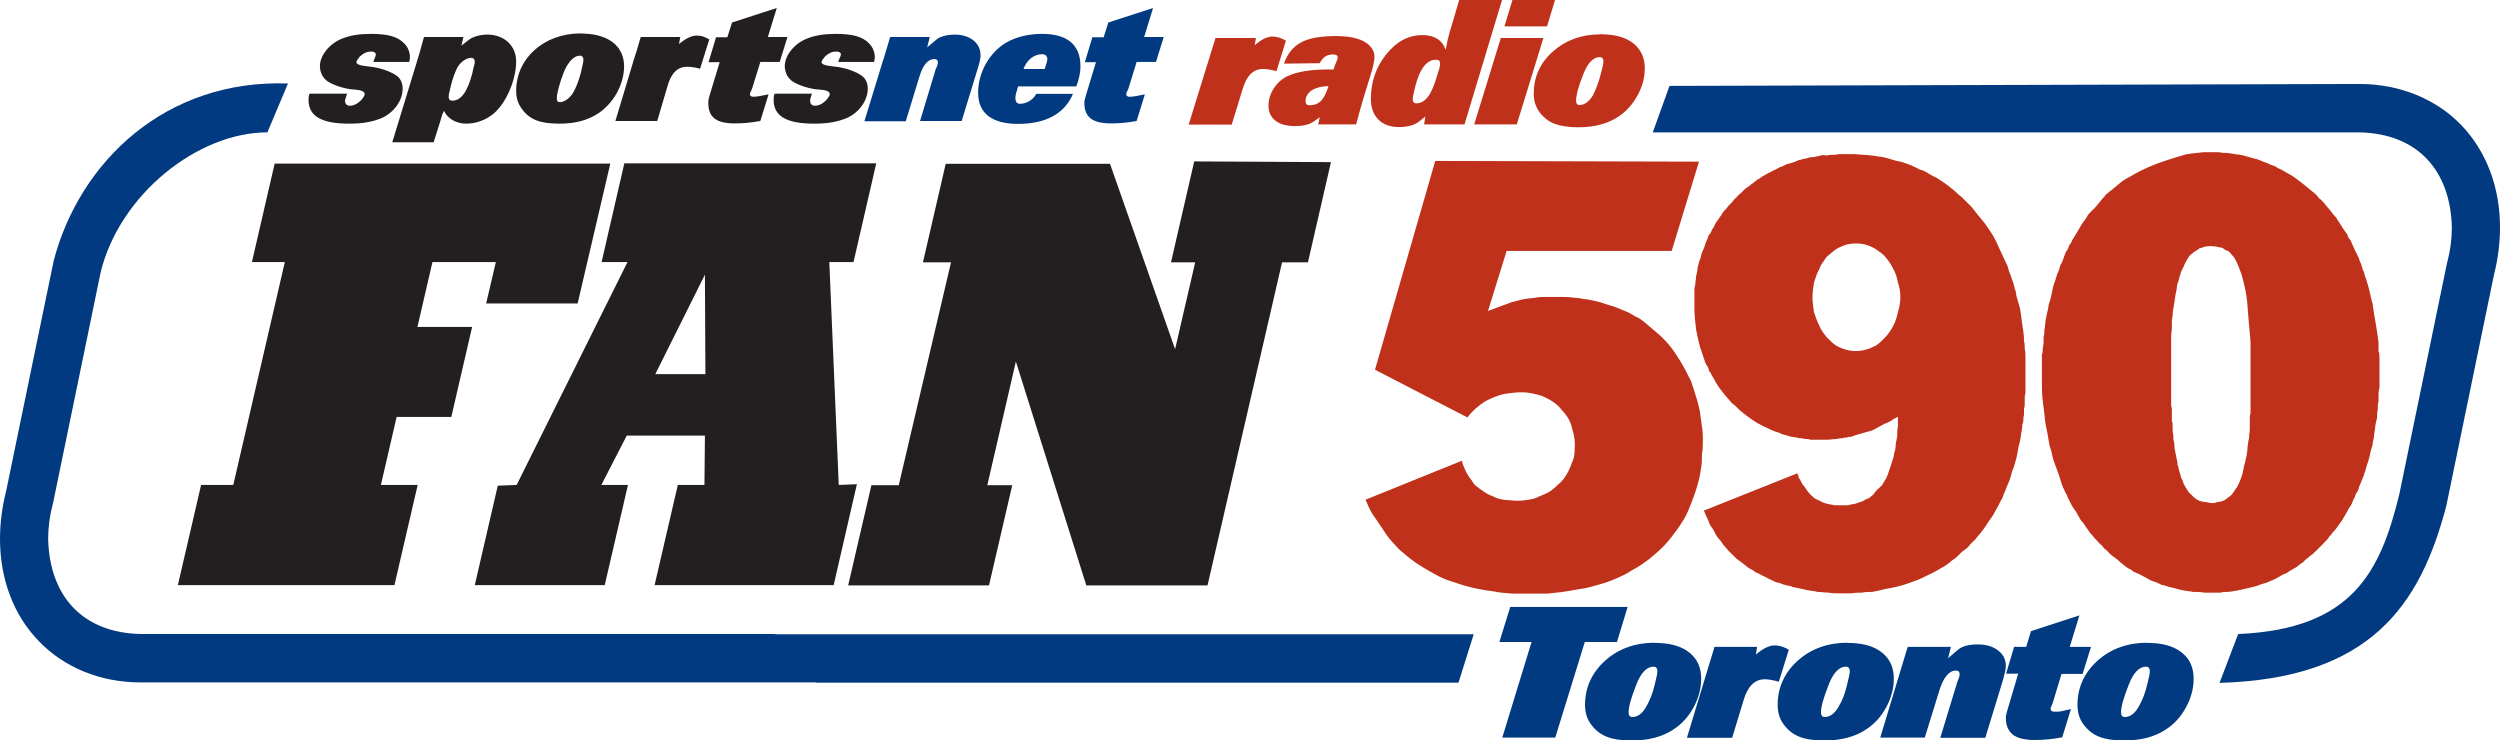 <?xml version="1.0" encoding="utf-8"?>
<!-- Generator: Adobe Illustrator 25.4.1, SVG Export Plug-In . SVG Version: 6.00 Build 0)  -->
<svg version="1.1" id="Layer_1" xmlns="http://www.w3.org/2000/svg" xmlns:xlink="http://www.w3.org/1999/xlink" x="0px" y="0px"
	 viewBox="0 0 1033.1 306" style="enable-background:new 0 0 1033.1 306;" xml:space="preserve">
<style type="text/css">
	.st0{fill:#013A80;}
	.st1{fill:#BF311A;}
	.st2{fill:#231F20;}
	.st3{fill-rule:evenodd;clip-rule:evenodd;fill:#231F20;}
	.st4{fill-rule:evenodd;clip-rule:evenodd;fill:#BF311A;}
</style>
<path class="st0" d="M119,34.5c-50.4-1.8-86,32.1-96.8,73.2L2.5,203.1C0.8,209.8,0,216.4,0,222.8c0,16.4,5.6,31.4,16,42.1
	c10.3,10.8,25.3,17.1,42.1,17.1h291c-9.2-6-18.9-12.7-28.8-20h-262c-24-0.4-37.8-15.5-38.4-39.2c0-4.7,0.6-9.6,2-14.8l19.7-95.5
	c7.8-32,40-57.8,68.9-57.8 M609,262.1H316c7.7,7.5,14.8,14.2,21.3,20h265.4"/>
<path class="st0" d="M917.2,282.2c62.3-1.8,82.9-32,93.7-73.1l19.7-95.5c1.7-6.7,2.5-13.3,2.5-19.7c0-16.4-5.6-31.4-16-42.2
	C1006.8,41,991.8,34.7,975,34.7l-285.1,0.8L683,54.7l291.8,0c24,0.4,37.8,15.5,38.4,39.2c0,4.7-0.6,9.6-2,14.8l-19.7,95.5
	c-7.8,32-19.3,55.8-66.6,57.8"/>
<g>
	<g>
		<path class="st1" d="M502.3,15.7H519l-0.5,3c2.7-2.4,5.2-3.6,7.4-3.6c1.8,0,3.6,0.6,5.5,1.7l-3.9,12.6c-2.2-0.6-4.1-0.9-5.6-0.9
			c-3.9,0-6.7,2.7-8.3,8l-4.6,15h-17.8L502.3,15.7z"/>
		<path class="st1" d="M530.6,26.3c1.4-4.1,3.7-7,7.1-8.8c3.3-1.8,8.1-2.6,14.4-2.6c6.8,0,11.5,1.4,14,4.1c1.3,1.4,1.9,2.8,1.9,4.4
			c0,1.7-0.6,4.5-1.8,8.2l-2.5,8.1c-1.2,4-2.3,7.9-3.3,11.7h-15.7c0.1-0.6,0.2-0.8,0.2-0.6c0.1-0.4,0.1-0.7,0.2-1.2l0.4-1.4v0.2
			l0.1-0.1l-2.7,1.9c-1.8,1.3-4.4,1.9-7.8,1.9c-3.4,0-6.1-0.7-8-2.2c-1.9-1.5-2.9-3.5-2.9-6.2c0-2.5,0.7-4.9,2.2-7.2
			c1.5-2.3,3.4-4,5.8-5.1c3.9-1.8,9.5-2.7,17-2.7h1.9c0.4-1.3,0.8-2.5,1.3-3.5c0.3-0.6,0.4-1.1,0.4-1.4c0-0.9-0.6-1.3-1.9-1.3
			c-2.6,0-4.4,1.2-5.5,3.6L530.6,26.3z M549,35.6c-2.8,0-5.1,0.6-6.9,1.7c-1.7,1.2-2.6,2.7-2.6,4.5c0,1.1,0.5,1.7,1.6,1.7
			c2,0,3.6-0.6,4.8-1.8C547,40.5,548.1,38.5,549,35.6z"/>
		<path class="st1" d="M603,0h17.7l-15.5,51.4h-16.7l0.5-3.2l0.2-0.2l-2.9,2.3c-1.8,1.4-4.5,2.2-8.2,2.2c-3.6,0-6.4-1-8.5-3.1
			c-2.1-2.1-3.1-4.9-3.1-8.5c0-7,2.1-13.2,6.4-18.5c4.2-5.3,9.2-7.9,14.9-7.9c4.9,0,8.2,2,9.6,6.1c0.5-2.9,1.1-5.4,1.7-7.4L603,0z
			 M584.7,36.3l-0.5,2.2c-0.3,1-0.4,1.9-0.4,2.5c0,1.1,0.5,1.7,1.5,1.7c2.2,0,4-1.3,5.6-3.9c1.2-2.1,2.2-4.8,3.2-8.3
			c0.2-0.6,0.4-1.4,0.7-2.2c0.2-0.8,0.3-1.5,0.3-2c0-1.1-0.5-1.6-1.5-1.6C589.6,24.5,586.6,28.4,584.7,36.3z"/>
		<path class="st1" d="M620.2,15.7h17.6l-11,35.7h-17.6L620.2,15.7z M625,0h17.6l-3.3,10.9h-17.6L625,0z"/>
		<path class="st1" d="M663,14.2c5.3,0.2,9.4,1.5,12.3,4c2.9,2.5,4.4,5.8,4.4,10c0,3.8-1,7.6-3,11.2c-2,3.7-4.6,6.6-7.9,8.8
			c-4.4,2.9-9.9,4.4-16.5,4.4c-4.1,0-7.3-0.5-9.8-1.4c-2.4-0.9-4.5-2.5-6.2-4.7c-1.7-2.2-2.5-4.8-2.5-7.8c0-6.9,2.6-12.7,7.9-17.4
			c5.3-4.7,11.8-7.1,19.5-7.1C661.2,14.1,661.8,14.1,663,14.2z M661.5,30.6l0.8-3.2c0.2-0.9,0.3-1.5,0.3-2c0-1.2-0.5-1.8-1.5-1.8
			c-2.7,0-4.9,2.3-6.8,7c-2,5-3,8.7-3,11c0,1.2,0.5,1.8,1.4,1.8c2.1,0,4-1.4,5.6-4.1C659.6,36.7,660.7,33.8,661.5,30.6z"/>
	</g>
</g>
<g>
	<path class="st0" d="M624.1,250.8h48.5l-4.4,14.5h-13.3l-12.2,39.5h-21.9l12.1-39.5h-13.3L624.1,250.8z"/>
	<path class="st0" d="M685.4,265.7c5.6,0.2,9.9,1.6,13,4.2c3.1,2.6,4.6,6.1,4.6,10.5c0,4-1,7.9-3.1,11.8c-2.1,3.9-4.8,6.9-8.3,9.2
		c-4.6,3.1-10.4,4.6-17.3,4.6c-4.3,0-7.7-0.5-10.2-1.5c-2.6-1-4.7-2.6-6.5-5c-1.8-2.3-2.6-5.1-2.6-8.2c0-7.2,2.8-13.3,8.3-18.3
		c5.5-4.9,12.4-7.4,20.5-7.4C683.5,265.7,684.1,265.7,685.4,265.7z M683.8,282.9l0.8-3.4c0.2-0.9,0.3-1.6,0.3-2.1
		c0-1.2-0.5-1.9-1.6-1.9c-2.8,0-5.2,2.5-7.1,7.4c-2.1,5.3-3.2,9.1-3.2,11.5c0,1.2,0.5,1.9,1.5,1.9c2.2,0,4.2-1.4,5.8-4.3
		C681.8,289.4,683,286.4,683.8,282.9z"/>
	<path class="st0" d="M708.5,267.3h17.6l-0.5,3.2c2.9-2.5,5.5-3.8,7.8-3.8c1.9,0,3.8,0.6,5.8,1.8l-4.1,13.2c-2.3-0.6-4.3-1-5.8-1
		c-4.1,0-7,2.8-8.7,8.4l-4.8,15.8h-18.7L708.5,267.3z"/>
	<path class="st0" d="M765,265.7c5.6,0.2,9.9,1.6,13,4.2c3.1,2.6,4.6,6.1,4.6,10.5c0,4-1,7.9-3.1,11.8c-2.1,3.9-4.8,6.9-8.3,9.2
		c-4.6,3.1-10.4,4.6-17.3,4.6c-4.3,0-7.7-0.5-10.2-1.5c-2.6-1-4.7-2.6-6.5-5c-1.8-2.3-2.6-5.1-2.6-8.2c0-7.2,2.8-13.3,8.3-18.3
		c5.5-4.9,12.4-7.4,20.5-7.4C763.1,265.7,763.7,265.7,765,265.7z M763.3,282.9l0.8-3.4c0.2-0.9,0.3-1.6,0.3-2.1
		c0-1.2-0.5-1.9-1.6-1.9c-2.8,0-5.2,2.5-7.1,7.4c-2.1,5.3-3.2,9.1-3.2,11.5c0,1.2,0.5,1.9,1.5,1.9c2.2,0,4.2-1.4,5.8-4.3
		C761.4,289.4,762.5,286.4,763.3,282.9z"/>
	<path class="st0" d="M788.4,267.3h17.8l-1.1,4.5l-0.2,0.3l4.1-3.5c1.8-1.6,4.6-2.3,8.4-2.3c3.3,0,6.1,0.8,8.3,2.5
		c2.2,1.7,3.2,3.8,3.2,6.5c0,1.2-0.6,3.9-1.9,8l-6.6,21.6h-18.6l6-19.7c0.2-0.5,0.4-1.2,0.6-1.9c0.2-0.9,0.5-1.7,0.8-2.4
		c0.4-1,0.6-1.7,0.6-2.3c0-1-0.5-1.5-1.5-1.5c-2.9,0-5.2,2.8-6.9,8.3l-6,19.4H777l11-36.4C788.1,268.2,788.2,267.8,788.4,267.3z"/>
	<path class="st0" d="M832.3,267.3h5l2-6.5l20-6.5l-4,13h8.8l-3.5,11.2h-8.7l-3.7,12.2l-0.5,1.1c-0.2,0.5-0.3,0.9-0.3,1.2
		c0,0.7,0.5,1.1,1.6,1.1c0.1,0,0.3,0,0.7,0c0.3,0,0.6,0,0.8,0l1.5-0.2l3.8-0.9l-3.6,11.7c-4.3,0.8-8.1,1.1-11.3,1.1
		c-4.1,0-7.2-0.7-9.1-2.2c-1.9-1.5-2.9-3.8-2.9-7c0-0.6,0.1-1.1,0.2-1.5c0-0.2,0.3-1.2,0.9-3.2l4-13.5h-5L832.3,267.3z"/>
	<path class="st0" d="M888.9,265.7c5.6,0.2,9.9,1.6,13,4.2c3.1,2.6,4.6,6.1,4.6,10.5c0,4-1,7.9-3.1,11.8c-2.1,3.9-4.8,6.9-8.3,9.2
		c-4.6,3.1-10.4,4.6-17.3,4.6c-4.3,0-7.7-0.5-10.2-1.5c-2.6-1-4.7-2.6-6.5-5c-1.8-2.3-2.6-5.1-2.6-8.2c0-7.2,2.8-13.3,8.3-18.3
		c5.5-4.9,12.4-7.4,20.5-7.4C887,265.7,887.6,265.7,888.9,265.7z M887.3,282.9l0.8-3.4c0.2-0.9,0.3-1.6,0.3-2.1
		c0-1.2-0.5-1.9-1.6-1.9c-2.8,0-5.2,2.5-7.1,7.4c-2.1,5.3-3.2,9.1-3.2,11.5c0,1.2,0.5,1.9,1.5,1.9c2.2,0,4.2-1.4,5.8-4.3
		C885.3,289.4,886.5,286.4,887.3,282.9z"/>
</g>
<g>
	<g>
		<path class="st0" d="M384.2,15.3l-1,4.1l-0.2,0.3l3.8-3.2c1.5-1.4,4.5-2.2,7.8-2.2c6.2,0,10.6,3.5,10.6,8.4c0,1.6-0.2,2.6-1.7,7.4
			L397.4,50h-17.2l5.5-18.2c0.3-0.9,0.5-1.4,0.5-1.7c0.3-1.2,0.6-1.9,0.8-2.2c0.4-0.9,0.6-1.6,0.6-2.1c0-0.8-0.5-1.4-1.4-1.4
			c-2.8,0-4.8,2.4-6.4,7.7l-5.5,18h-17.1l7.6-24.8l0.5-1.5c1.3-4.1,1.9-6.5,2.2-7.4c0.1-0.2,0.2-0.6,0.3-1.1H384.2z"/>
		<path class="st0" d="M423,28.4c1.3-3.6,4.3-6,7.6-6c1.4,0,2.2,0.8,2.2,2c0,0.5-0.1,1.1-0.4,1.9l-0.6,1.9l-0.1,0.3H423z
			 M428.2,38.8c-1.1,2.3-4,4.1-6.7,4.1c-1.3,0-1.9-0.9-1.9-2.5c0-0.9,0.2-1.7,1-4.3l0.1-0.4h24.1c1.1-3.1,1.7-5.8,1.7-8.2
			c0-9-5.4-13.5-15.9-13.5c-5.6,0-10.8,1.3-14.8,3.6c-6.9,4.1-11.6,12.3-11.6,20.7c0,8.5,5.7,12.9,16.5,12.9
			c11.5,0,19.2-4.2,22.7-12.4H428.2z"/>
		<path class="st0" d="M456.1,15.3l1.9-6l18.5-6l-3.7,12h8.1l-3.2,10.3h-8l-2.9,9.4l-0.6,1.9l-0.5,1c-0.2,0.4-0.3,0.8-0.3,1.1
			c0,0.6,0.6,1,1.4,1c0.3,0,0.7-0.1,1.3-0.1l1.4-0.2l2.5-0.5l1.1-0.2L469.7,50c-3.9,0.7-7.1,1-10.5,1c-7.7,0-11.1-2.5-11.1-8.5
			c0-0.5,0-0.9,0.2-1.4c0-0.2,0.3-1.1,0.8-2.9l3.8-12.5h-4.6l3.1-10.3H456.1z"/>
	</g>
	<g>
		<path class="st2" d="M143.4,38.8l-0.1,0.3l-0.5,1.6c-0.2,0.3-0.2,0.7-0.2,1c0,1.3,0.8,2,2,2c1.2,0,2.5-0.5,3.6-1.4
			c1.4-1,2.5-2.6,2.5-3.4c0-1.1-1.4-1.7-4.3-1.9c-3.4-0.1-8.5-1.7-10.9-3.3c-2-1.3-3.3-3.7-3.3-6.4c0-4.4,4-9.4,9.3-11.4
			c3.2-1.3,7.1-1.9,11.7-1.9c7,0,11.1,1.1,13.8,3.9c1.6,1.6,2.4,3.7,2.4,5.7c0,0.8-0.1,1.1-0.3,2h-14.8l0.1-0.3
			c0.1-0.5,0.3-1,0.5-1.3c0.3-0.7,0.4-1.2,0.4-1.5c0-0.7-0.7-1.2-1.9-1.2c-1.5,0-2.6,0.4-3.9,1.4c-0.7,0.5-1.1,0.9-1.5,1.6
			c-0.5,0.6-0.7,1-0.7,1.4c0,0.9,1.5,1.4,5.2,1.8c4.5,0.4,9.2,2.1,11.7,4c1.4,1.2,2.2,2.9,2.2,5.1c0,4.9-3.5,9.8-8.5,12.1
			c-3.7,1.6-7.8,2.4-13.6,2.4c-11.5,0-16.8-3.1-16.8-9.8c0-1,0-1.4,0.4-2.6H143.4z"/>
		<path class="st2" d="M195.1,30.6c-2,7.4-4.6,11-8.2,11c-1,0-1.5-0.6-1.5-1.6c0-0.6,0.1-1.4,0.4-2.3c0.1-0.3,0.2-1,0.5-2.2
			c0.6-2.6,1.7-5.7,2.7-7.6c1.3-2.3,3.7-4,5.8-4c0.8,0,1.4,0.6,1.4,1.6c0,0.4-0.1,1.2-0.5,2.4L195.1,30.6z M175.2,15.4l-0.4,1.3
			c-0.8,3-1.5,5.6-2.7,9.4l-10,32.7h17.1l2.9-9.2c0-0.2,0.2-0.6,0.3-1.1c0.3-1.2,0.5-1.6,1.1-2.7c1.3,3.1,5,5.3,9.1,5.3
			c4,0,8-1.4,11.2-4c5.3-4.3,9.5-14,9.5-21.7c0-6.5-4.9-11.1-11.9-11.1c-2.9,0-5.8,0.8-7.6,2.1l-3.3,2.6l0.2-0.2l0.8-3.5H175.2z"/>
		<path class="st2" d="M240.1,29.8c-0.8,3.1-2,6.4-3.2,8.4c-1.3,2.3-3.7,4-5.4,4c-1.1,0-1.4-0.4-1.4-1.7c0-1.9,1.2-6.4,2.9-10.7
			c1.7-4.2,4.2-6.8,6.6-6.8c1,0,1.5,0.7,1.5,1.7c0,0.5-0.1,1.1-0.3,1.9L240.1,29.8z M241.6,13.9c-0.5,0-1.1-0.1-1.7-0.1
			c-15.1,0-26.6,10.3-26.6,23.7c0,3,0.7,5.3,2.5,7.7c3.2,4.3,7.5,5.9,15.4,5.9c6.6,0,11.7-1.4,16.1-4.3c6.4-4.3,10.6-12.1,10.6-19.4
			C257.9,19.4,251.9,14.3,241.6,13.9z"/>
		<path class="st2" d="M281.1,15.3l-0.5,2.9c2.6-2.2,5.1-3.5,7.2-3.5c2.1,0,3.2,0.4,5.3,1.6l-3.8,12.1c-2.6-0.7-4-0.8-5.4-0.8
			c-3.8,0-6.5,2.5-8,7.8L271.6,50h-17.3l7.1-23.6l0.4-1.4l1.4-4.3l1.3-4.5l0.3-0.9H281.1z"/>
		<path class="st2" d="M300.6,15.3l1.9-6l18.5-6l-3.7,12h8.1l-3.2,10.3h-8l-2.9,9.4l-0.6,1.9l-0.5,1c-0.2,0.4-0.3,0.8-0.3,1.1
			c0,0.6,0.6,1,1.4,1c0.3,0,0.8-0.1,1.4-0.1l1.3-0.2l2.5-0.5l1.1-0.2L314.2,50c-3.9,0.7-7.1,1-10.5,1c-7.7,0-11-2.5-11-8.5
			c0-0.5,0-0.9,0.1-1.4c0-0.2,0.3-1.1,0.8-2.9l3.8-12.5h-4.6l3.1-10.3H300.6z"/>
		<path class="st2" d="M335.5,38.8l-0.1,0.3l-0.5,1.6c-0.1,0.3-0.1,0.7-0.1,1c0,1.3,0.7,2,2,2c1.2,0,2.5-0.5,3.6-1.4
			c1.3-1,2.5-2.6,2.5-3.4c0-1.1-1.4-1.7-4.4-1.9c-3.4-0.1-8.5-1.7-10.9-3.3c-2-1.3-3.3-3.7-3.3-6.4c0-4.4,4-9.4,9.3-11.4
			c3.2-1.3,7.1-1.9,11.7-1.9c7,0,11.1,1.1,13.8,3.9c1.6,1.6,2.4,3.7,2.4,5.7c0,0.8-0.1,1.1-0.3,2h-14.8l0.1-0.3
			c0.1-0.5,0.3-1,0.5-1.3c0.3-0.7,0.5-1.2,0.5-1.5c0-0.7-0.7-1.2-1.9-1.2c-1.5,0-2.6,0.4-3.9,1.4c-0.7,0.5-1,0.9-1.5,1.6
			c-0.5,0.6-0.7,1-0.7,1.4c0,0.9,1.5,1.4,5.2,1.8c4.5,0.4,9.2,2.1,11.7,4c1.4,1.2,2.2,2.9,2.2,5.1c0,4.9-3.5,9.8-8.5,12.1
			c-3.8,1.6-7.8,2.4-13.6,2.4c-11.5,0-16.8-3.1-16.8-9.8c0-1,0-1.4,0.4-2.6H335.5z"/>
	</g>
</g>
<g>
	<path class="st3" d="M493.9,108.4l-8.3,35.9l-26.9-76.6h-67.9l-9.4,40.7h11.6l-21.6,92.1h-11.3l-9.6,41.4h58.2l9.6-41.4H408
		l11.8-51.1l29.1,92.5H499l30.8-133.5h10.7L550,67l-56.5-0.3l-9.6,41.7H493.9L493.9,108.4"/>
	<path class="st3" d="M252.2,67.6H113.5l-9.4,40.7h13.6l-21.3,92.1H83.1l-9.6,41.4h89.5l9.6-41.4h-15.2l6.5-28.1h22.6l8.6-37.2
		h-22.6l6.2-26.8h26.2l-4,17.1h37.8L252.2,67.6L252.2,67.6"/>
	<path class="st3" d="M291.5,154.6l-0.2-41.1l-20.5,41.1H291.5L291.5,154.6 M362.1,67.5H258l-9.4,40.8h10.7l-45.8,92.1l-7.8,0.3
		l-9.5,41.1h53.7l9.6-41.4h-11l10.5-20.4h32.3l-0.2,20.4h-11l-9.6,41.4h74l9.6-41.7l-7.5,0.3l-3.9-92.1h10L362.1,67.5L362.1,67.5"/>
</g>
<g>
	<path class="st4" d="M622.6,103.7h68.2l11.3-36.9l-109-0.3l-24.9,86.3l38.2,19.7l0,0l0,0c1.9-2.6,4.5-4.8,7.1-6.5
		c2.9-1.6,5.5-2.6,8.1-3.2c2.3-0.3,4.5-0.7,7.4-0.7c2.6,0,5.8,0.7,8.4,1.6c2.9,1.3,5.8,2.9,7.8,5.5c2.2,2.3,3.9,4.8,4.5,8.1
		c1,2.9,1.3,6.1,1,8.4c0,2.2-0.3,3.9-1,5.2c-0.4,1.3-1,2.6-1.6,3.9c-0.7,1.3-1.3,2.2-2,3.2c-0.6,0.6-1.3,1.6-2.2,2.2
		c-0.7,0.7-1.3,1.3-2.6,2.3c-1.3,1-3.2,1.9-5.2,2.6c-1.6,1-3.5,1.3-5.8,1.6c-1.9,0.3-4.2,0.3-6.5,0c-2.6,0-5.2-0.6-6.8-1.6
		c-2-0.6-3.3-1.6-4.2-2.2c-1-0.7-1.9-1.3-2.6-1.9c-0.9-0.7-1.6-1.6-1.9-2.3c-0.7-1-1.3-1.6-1.6-2.2c-0.3-0.7-0.7-1-0.7-1.3
		c-0.3-0.7-0.6-1-0.9-1.9c-0.3-0.7-0.7-1.6-1-2.9l0,0l0,0l-39.8,16.1l0,0l0,0c0.7,1.6,1.3,3.2,2.6,5.5c1.3,1.9,3.2,4.8,4.8,7.1
		c1.6,2.6,3.2,4.5,4.8,6.1c1.6,2,3.3,3.2,5.2,4.8c1.9,1.6,4.2,3.2,7.1,4.9c2.6,1.6,5.5,3.2,7.8,4.2c2.3,1,3.9,1.3,5.5,1.9
		c1.9,0.7,3.9,1.3,5.8,1.7c2.2,0.6,4.5,0.9,6.5,1.3c1.6,0.3,2.9,0.3,4.5,0.7c1.6,0.3,3.5,0.3,6.1,0.6c2.2,0,5.5,0,8.1,0
		c2.6,0,4.8,0,6.5,0c1.9-0.3,3.2-0.3,5.5-0.6c1.9-0.3,4.8-0.7,7.8-1.3c2.9-0.3,5.8-1.3,8.1-1.9c2.6-0.7,4.2-1.3,6.5-2.3
		c2.3-1,4.5-1.9,6.8-3.5c2.6-1.3,4.8-2.9,7.4-4.8c2.3-1.9,4.5-3.9,6.1-5.5c1.6-1.9,2.6-2.9,3.9-4.8c1.3-1.6,2.9-3.9,4.2-6.1
		c1.3-2.2,2.2-4.5,3.2-7.1c1-2.6,1.9-5.2,2.6-7.8c0.7-2.3,1-4.5,1.3-6.5c0.3-1.6,0.3-2.9,0.3-5.2c0.4-1.9,0.4-4.5,0.4-7.1
		c0-2.3-0.4-4.8-0.7-6.8c-0.3-1.6-0.3-2.9-0.6-4.2c-0.3-1.6-0.7-3.2-1.3-5.2c-0.6-1.9-1.3-4.2-2.3-7.1c-1.3-2.6-2.9-5.8-4.5-8.4
		c-1.6-2.6-2.9-4.5-4.2-6.1c-1-1.3-2.3-2.6-3.9-4.2c-1.9-1.6-4.5-3.9-6.1-5.2c-1.9-1.6-2.9-2.3-4.5-2.9c-1.3-1-3.2-1.9-5.2-2.6
		c-1.9-0.9-3.9-1.6-6.1-2.2c-1.9-0.7-3.9-1.3-5.5-1.6c-1.6-0.3-2.9-0.7-4.2-0.7c-1.3-0.3-2.9-0.6-4.5-0.6c-1.9-0.3-3.5-0.3-5.5-0.3
		c-1.6,0-3.5,0-5.2,0c-1.9,0-3.2,0-4.8,0.3c-1.6,0.3-3.2,0.3-4.8,0.6c-1.6,0.3-2.6,0.7-5.2,1.3c-2.6,1-6.1,2.3-9.7,3.6l0,0l0,0
		L622.6,103.7L622.6,103.7"/>
	<path class="st4" d="M922,105c0.6,0.6,1.3,1.3,1.9,2.6c0.6,1,1.3,2.9,1.9,4.5c0.7,1.6,1,3.5,1.6,5.5c0.4,1.9,1,4.2,1.3,8.1
		c0.3,3.9,0.7,9.1,1,12c0.3,2.9,0.3,3.5,0.3,3.9c0,0.3,0,0.7,0,1s0,0.6,0,0.6c0,0.3,0,1,0,1.6c0,0.7,0,1.6,0,4.2c0,2.6,0,7.1,0,10
		c0,2.9,0,4.9,0,6.1c0,2.3,0,2.6,0,3.9c0,0.3,0,1,0,1.9c-0.3,0.7-0.3,1.6-0.3,2.3c0,0.6,0,0.9,0,1.6c0,0.6,0,1.6,0,2.6
		c0,1-0.3,2-0.3,3.6c-0.4,1.6-0.7,3.9-0.7,5.2c-0.3,1.6-0.3,1.9-0.3,2.2c-0.3,0.7-0.3,1.3-0.6,2.6c-0.4,1-0.7,2.9-1,4.2
		c-0.3,1.6-1,2.9-1.3,3.9c-0.6,1.3-1,2.3-1.6,2.9c-0.6,1-1,1.6-1.6,2.3c-0.6,0.6-1,1-1.6,1.3c-0.3,0.4-1,0.7-1.3,1
		c-0.3,0.3-1,0.3-1.6,0.7c-1,0-1.9,0.3-2.9,0.6c-1,0-1.6,0-2.6-0.3c-0.6,0-1.6-0.3-2.2-0.3c-1.3-0.3-2.2-0.7-3.2-1.6
		c-0.6-0.3-1-1-1.6-1.6c-0.7-0.3-1-1-1.6-1.9c-0.3-0.6-1-1.6-1.3-2.2c-0.3-1-0.6-2-1-2.3c0-0.6-0.3-0.9-0.3-0.9
		c0-0.7-0.3-1.3-0.6-2.3c0-0.3,0-0.6-0.3-0.9c0-0.4,0-0.7,0-1c-0.4,0-0.4-0.3-0.4-1.6c-0.3-1-0.6-3.2-1-4.8
		c-0.3-1.3-0.3-2.3-0.3-3.2c-0.4-1-0.4-2-0.4-3.2c-0.3-1-0.3-2.6-0.3-3.3c0-0.9,0-1.3,0-1.6c0-0.3-0.3-0.6-0.3-0.9c0-0.3,0-0.7,0-1
		c0,0,0-0.3,0-0.9c0-0.7,0-1.6,0-2.3c0-1,0-1.6-0.3-1.9c0-0.3,0-0.7,0-1c0-0.3,0-0.3,0-1c0-0.4,0-1,0-1.6c0-1,0-1.6,0-2.3
		c0-1,0-1.6,0-2.9c0-1,0-2.6,0-4.2c0-1.3,0-2.9,0-4.5c0-1.3,0-2.3,0-3.3c0-0.9,0-1.6,0-2.2c0-1,0-1.6,0-2.2c0-1,0-2,0-3.3
		c0-1.3,0.3-2.9,0.3-4.2c0-1.3,0-2,0-2.3c0-0.6,0-1.3,0.3-2.2c0-1.3,0.3-3.5,0.7-5.5c0.3-2.3,0.6-4.2,1-5.8c0-1.3,0.3-2.2,0.7-3.2
		c0.3-0.6,0.3-1.6,0.6-2.2c0.3-0.6,0.3-1.3,0.6-1.9c0.3-0.7,0.7-1.3,1-2c0.3-0.9,1-2.2,1.6-3.2c0.6-0.9,1-1.6,1.6-1.9
		c0.7-0.6,1.6-1.3,2.3-1.6c0.6-0.6,1.3-1,1.9-1c0.6-0.3,1.6-0.6,2.2-0.6c1,0,1.6-0.3,2.6,0c0.6,0,1.3,0,1.9,0.3
		c0.7,0,1.3,0.3,1.9,0.3c0.3,0.3,1,0.7,1.3,1C920.4,103.4,921.3,104,922,105L922,105 M890.9,67.8c-4.2,1.6-8.1,3.6-10.7,5.2
		c-2.6,1.3-3.6,2.2-4.8,3.2c-1.3,1-2.6,2.3-3.6,2.9c-0.6,0.6-1,0.9-1.6,1.3c-0.3,0.6-0.6,0.9-1.6,1.9c-0.6,1-2.2,2.6-3.2,3.9
		c-1.3,1-1.9,2-2.6,2.6c-0.3,1-1,1.6-1.6,2.6c-0.6,0.6-1.3,1.9-1.9,2.9c-0.3,0.6-1,1.6-1.3,2.2c-0.6,1-0.9,1.6-1.6,2.6
		c-0.3,0.6-0.6,1.6-1.3,2.2c-0.3,1-0.6,1.9-1.3,2.6c-0.4,1-0.7,1.6-1,2.6c-0.3,0.9-0.6,1.9-1.3,2.9c-0.3,0.7-0.3,1.3-0.6,2
		c-0.3,0.6-0.3,1-0.7,1.6c-0.3,1-0.6,1.9-0.9,2.9c-0.3,1-0.7,1.6-1,3.2c-0.3,1.3-0.6,3.2-1,4.5c-0.3,1-0.3,1.3-0.6,1.9
		c0,0.3-0.3,1-0.3,1.9c-0.3,1.3-0.7,2.9-1,4.5c-0.3,1.6-0.3,3.6-0.6,4.5c0,1.3,0,1.9-0.3,2.6c0,0.6,0,1.3,0,2.2
		c0,1.3-0.4,2.6-0.4,3.5c0,0.7,0,1.3-0.3,1.6c0,0.4,0,1,0,2c0,1.3,0,3.2,0,4.8c0,1.6,0,2.9,0,5.2c0,1.9,0,4.2,0.3,7.1
		c0.4,2.6,0.7,5.5,1,8.4c0.3,2.6,1,4.8,1.3,7.1c0.3,1.9,0.6,3.9,1.3,5.5c0.3,1.6,0.6,3.2,1.3,4.9c0.6,1.6,1.3,3.5,1.9,5.2
		c0.6,1.9,1,3.5,1.6,4.8c0.6,1.3,0.9,2.2,1.6,3.2c0.3,1,1,2.3,1.6,3.5c0.6,1.3,1.6,2.6,2.3,3.6c0.7,1.3,1,1.9,1.6,2.9
		c0.3,0.6,1,1.3,1.3,1.6c0.3,0.6,0.7,1,1,1.6c0.6,0.6,1.3,1.9,1.9,2.6c1,1,1.6,2,2.3,2.6c0.9,1,1.9,2.2,2.6,2.6
		c0.3,0.6,0.3,0.6,0.7,0.9c0,0,0,0,0.3,0.4c0.6,0.3,1,0.9,1.6,1.3c0.3,0.7,1,1,1.6,1.6c0.6,0.4,1.3,1,2.2,1.6c0.7,0.7,1.3,1.3,2.3,2
		c0.6,0.6,1.6,1.3,2.2,1.6c0.7,0.3,1.3,0.6,2,1.3c0.6,0.3,1.3,0.6,2.9,1.3c1.3,0.7,2.9,1.6,4.2,2.3c1.3,0.6,1.9,0.6,2.6,0.9
		c0.3,0.4,1.3,0.4,1.9,1c1,0,2.3,0.7,3.9,1c1.6,0.3,3.5,1,5.2,1.3c1.6,0.3,2.9,0.3,3.9,0.6c1,0,1.3,0,2.3,0c0.6,0,1.9,0.3,2.6,0.3
		c0.6,0,1.3,0,1.9,0c0.6,0,1.6,0,2.2,0c1,0,1.6,0,2.6,0c0.6-0.3,1.3-0.3,2.3-0.3c1.3,0,2.9-0.3,4.5-0.6c1.6-0.3,3.3-0.7,4.5-1
		c1.3-0.3,2.6-0.6,3.9-1c1.3-0.6,2.6-0.9,3.9-1.3c1-0.6,2.3-0.9,3.6-1.6c1.6-1,3.2-1.9,4.5-2.3c0.9-0.6,1.3-1,1.9-1.3
		c0.3,0,0.6-0.3,1-0.6c0.3,0,0.6-0.3,1.3-0.7c0.4-0.3,1-0.9,1.6-1.3c0.7-0.3,1.3-0.9,1.6-1.3c0.7-0.7,1.3-1,1.6-1.3
		c0.7-0.7,1.3-1,2-1.6c0.3-0.3,0.6-0.7,1-1c0.4-0.3,0.7-0.6,1.3-1.3c0.7-0.6,1.6-1.6,2.6-2.6c0.6-0.7,1.3-1.3,1.6-2
		c0.6-0.6,1-1,1.3-1.6c0.6-0.6,1.3-1.3,1.9-2.2c0.6-0.7,1-1.6,1.9-2.6c0.7-1.3,1.6-2.6,2.3-3.9c0.6-1,0.9-2,1.6-2.6
		c0.3-0.6,0.6-1.3,0.9-2.2c0.3-0.7,1-1.6,1-2.3c0.3-0.6,0.6-1,1-1.6c0.3-0.6,0.3-1.3,0.6-1.9c0.6-1.3,1-2.3,1.3-3.2
		c0.3-0.4,0.3-1,0.6-1.3c0-0.7,0-0.7,0.3-1c0-0.3,0-0.3,0.3-0.9c0-0.4,0.3-1.3,0.6-2.3c0.3-0.9,0.7-1.9,1-3.2c0.3-1,0.3-1.9,0.6-2.6
		c0.3-0.9,0.3-1.6,0.7-2.2c0-1,0.3-1.9,0.6-3.6c0-1.3,0.6-3.6,0.6-4.9c0.4-1.6,0.4-2.2,0.7-2.9c0-1.3,0-2.6,0.3-3.6
		c0-0.6,0-1.3,0-1.9c0-0.3,0.3-1,0.3-1.6c0-0.6,0-1.3,0-2.2c0-1,0-2,0.4-3.3c0-1.6,0-3.2,0-5.2c0-1.9,0-4.2,0-5.8
		c0-1.9,0-3.2-0.4-4.2c0-1,0-2,0-3.6c-0.3-1.9-0.6-4.5-1-6.8c-0.4-2.3-0.7-4.2-1-5.8c-0.3-1.6-0.3-2.9-0.6-3.9
		c-0.4-1-0.4-1.3-0.4-1.6c-0.3-0.7-0.3-1-0.3-1.3c-0.3-0.7-0.3-1.6-0.6-2.3c-0.3-1-0.3-1.6-0.7-2.6c-0.3-0.7-0.3-1.3-0.6-2
		c-0.3-0.6-0.3-0.9-0.6-1.6c0-0.6-0.3-1.6-0.7-1.9c0-0.6-0.3-1-0.3-1.3c0-0.3-0.3-0.3-0.3-1c-0.3-0.7-0.7-1.3-1-2.6
		c-0.6-1-1-2.2-1.6-3.2c-0.6-1.3-1-2.3-1.3-2.9c-0.3-1-0.6-1.3-1-1.9c-0.4-0.3-0.7-1-1-2c-0.6-0.6-1.3-1.9-1.9-2.6
		c-0.4-1-0.7-1-1-1.6c-0.3-0.7-1-1.3-1.6-2.6c-1-1-1.9-2.2-2.9-3.5c-1-1-1.3-1.6-1.9-2.3c-0.7-0.6-1.3-1.6-2.3-2.2
		c-0.6-1-1.6-1.9-2.9-2.9c-1.3-1-2.6-2.2-3.9-3.2c-1.3-1-2.6-1.9-3.9-2.9c-1.7-1-3.3-1.9-4.5-2.6c-1.3-0.6-2-0.9-2.9-1.6
		c-1-0.3-2-0.6-3.2-1.3c-1.3-0.3-2.6-1-4.2-1.6c-1.6-0.3-3.5-1-4.8-1.3c-1.6-0.4-2.6-0.7-3.9-0.7c-0.9-0.3-2.2-0.3-3.5-0.6
		c-1.3,0-2.6,0-3.5-0.3c-1,0-2,0-2.9,0c-1,0-2.3,0-3.9,0c-1.6,0.3-3.9,0.3-7.1,0.9C899.6,64.9,895.1,66.2,890.9,67.8L890.9,67.8"/>
	<path class="st4" d="M762.9,101.1c-1.3,0.6-2.9,1-4.2,1.9c-1.3,1-2.6,2-3.9,3.2c-1,1.6-2.3,2.9-2.9,4.8c-1,1.7-1.6,3.6-2.3,5.8
		c-0.3,1.9-0.6,3.9-0.6,6.1c0,1.9,0.3,4.2,0.6,6.1c0.7,1.9,1.3,3.9,2.3,5.8c0.6,1.6,1.9,3.2,2.9,4.5c1.3,1.3,2.6,2.6,3.9,3.5
		c4.2,2.3,8.4,2.9,12.6,1.6c1.3-0.3,2.6-1,3.9-1.6c1.3-0.9,2.9-2.3,3.9-3.5c1.3-1.3,2.3-2.9,3.2-4.5c1-1.9,1.6-3.9,2-5.8
		c0.6-1.9,1-4.2,1-6.1c0-2.2-0.3-4.2-1-6.1c-0.4-2.2-1-4.2-2-5.8c-0.9-1.9-1.9-3.2-3.2-4.8c-0.9-1.3-2.6-2.2-3.9-3.2
		C771.3,100.5,767.1,100.1,762.9,101.1L762.9,101.1 M752.3,64.3c-1.3,0.3-2.9,0.7-4.2,0.7c-1.3,0.3-1.9,0.6-2.6,0.6
		c-0.7,0.3-1,0.3-2.3,0.6c-1.3,0.7-3.2,1.3-4.8,1.6c-1.3,0.7-1.9,1-2.9,1.3c-0.6,0.3-1.3,0.7-1.9,1c-0.7,0.3-1.3,0.6-1.9,1
		c-1.6,0.6-2.3,1.3-3.6,1.9c-0.3,0.3-1,0.9-1.3,0.9c-0.6,0.3-0.6,0.3-1,0.7c-0.3,0.3-1,0.6-1.3,1c-0.6,0.3-1,0.7-1.3,1
		c-0.3,0.3-0.6,0.3-1,0.7c-0.3,0.3-1,0.6-1.6,1.3c-0.6,0.7-1.3,1.3-2.2,2c-0.6,0.6-1.3,1.6-1.9,1.9c-0.3,0.6-0.7,1-1.3,1.6
		c-0.6,0.6-1.3,1.3-1.6,1.9c-0.7,0.7-1,1-1.3,1.3c-0.3,0.3-0.6,1-1,1.6c-0.3,0.3-0.9,1.3-1.3,1.9c-0.7,1-1.3,1.6-1.6,2.6
		c-0.4,0.6-0.7,1.3-1,1.6c-0.3,1-0.7,1.6-1.3,2.2c-0.3,0.7-0.3,1-0.6,1.7c0,0.3-0.4,0.6-0.7,1.6c-0.3,1.3-0.9,2.6-1.6,4.2
		c-0.3,1.3-0.6,2.6-1,3.2c-0.3,1-0.3,1.6-0.7,2.6c0,1-0.3,2.6-0.6,3.6c0,1.3-0.3,2-0.3,2.9c0,1-0.4,1.6-0.4,2.6c0,0.6,0,1,0,1.6
		c0,0.6,0,1,0,1.9c0,1,0,2.6,0,4.8c0,2.3,0.4,5.8,0.7,8.4c0.6,2.9,1,4.8,1.6,7.1c0.9,2.3,1.6,4.9,2.2,6.5c0.7,1.3,1,1.9,1.3,2.2
		c0,0.6,0.3,1,0.3,1.3c0.3,0.3,0.7,0.6,0.7,0.9c0.3,0.7,0.6,1.3,1.3,2.3c0.6,1.3,1.6,2.9,2.6,4.2c1.9,2.6,3.2,3.9,4.8,5.8
		c1,0.7,2,1.6,2.9,2.6c1,1,2.3,1.9,3.2,2.6c1.3,1,2.6,1.9,4.2,2.9c1.6,0.9,3.5,1.9,5.2,2.6c2,1,3.2,1.3,4.2,1.6c1,0.7,1.9,0.7,2.9,1
		c0.6,0.3,1.3,0.3,1.9,0.6c0.7,0,1.6,0.3,2.3,0.3c0.6,0.3,1.6,0.3,2.2,0.3c0.7,0.3,1.3,0.3,1.6,0.3c0.7,0,1,0,1.9,0.3
		c0.7,0,1.6,0,2.9,0c1.3,0,2.3,0,3.9,0c1.3,0,2.9-0.3,3.9-0.3c1.3-0.3,2-0.3,2.6-0.3c0.3-0.3,1-0.3,1.6-0.3c0.7-0.3,1-0.3,1.9-0.3
		c1.3-0.6,3.9-1.3,6.1-1.9c1-0.3,2.3-0.6,2.9-0.9c1.9-1,3.2-1.7,4.8-2.6c1-0.3,1.6-0.7,2.3-1c0.6-0.3,0.9-0.6,1.3-0.9
		c0.3,0,0.6-0.4,0.9-0.4c0.3-0.3,0.7-0.3,1-0.6c0,1.3,0,2.6,0,3.9c-0.3,1.3-0.3,2.6-0.3,4.2c-0.4,1.6-0.7,3.5-0.7,4.8
		c-0.3,1.3-0.3,1.6-0.6,2.3c0,1-0.3,1.9-0.7,2.9c-0.3,1-0.6,1.9-0.9,2.9c-0.3,0.9-0.7,1.9-1,2.9c-0.3,0.7-0.6,1.3-0.9,2
		c-0.3,0.6-1,1.3-1.3,2.2c-0.7,0.7-1.3,1.3-2,1.9c-0.6,0.7-1.3,1.3-1.6,2c-0.6,0.6-1.3,1-1.9,1.6c-0.9,0.3-1.6,0.6-2.6,1.3
		c-0.9,0.3-1.9,0.6-2.9,1c-1,0.3-2.3,0.3-3.2,0.7c-1.3,0-2.3,0-2.9,0c-1,0-1.6,0-2.9,0c-1-0.4-2.6-0.4-4.2-1
		c-1.3-0.6-2.6-1.3-3.9-1.9c-1-1-1.6-1.3-2.3-2.3c-0.6-0.6-1-1.3-1.6-2.2c-0.6-0.7-1.3-1.6-1.6-2.3c-0.3-0.6-0.6-1.3-1-1.6
		c0-0.6-0.3-1.3-0.6-1.9l0,0l0,0L704.1,211l0,0l0,0c0.6,1.6,1.3,2.9,1.9,4.2c0.3,1.3,1,2.3,1.9,3.5c0.7,1.3,1.3,2.6,2,3.5
		c1,1,1.6,2,2.2,2.9c1,1,1.9,2.3,2.9,3.2c1,1,1.6,1.6,2.6,2.6c0.9,0.6,2.6,1.9,3.5,2.6c1,0.9,1.6,1.3,2.2,1.6c0.7,0.3,1.3,0.6,2,1.3
		c0.6,0.3,1.6,0.6,2.6,1.3c1,0.3,2,1,3.2,1.6c1,0.3,2,1,2.9,1.3c1,0.3,1.6,0.3,2.3,0.7c0.6,0.3,1.3,0.3,1.9,0.6
		c0.6,0,1.3,0.3,1.9,0.3c0.3,0.4,1,0.4,2.3,0.7c1.3,0.3,3.2,0.6,4.5,1c1.6,0.3,2.9,0.3,4.2,0.7c1.3,0,2.9,0.3,4.5,0.3
		c1.3,0.3,3.2,0.3,4.8,0.3c1.6,0,3.3,0,4.9,0c1.3-0.3,2.9-0.3,4.2-0.3c1.3-0.3,2.6-0.3,4.2-0.3c1.6-0.3,3.5-0.7,5.8-1.3
		c2.2-0.3,5.2-1,7.1-1.6c2-0.7,3.2-1,4.5-1.6c1.3-0.3,2.6-1,4.5-1.9c1.6-0.7,4.2-2,6.1-3.2c1.9-1,3.5-2,4.8-3.3
		c1.6-0.9,3.2-2.6,4.5-3.9c1.6-1,2.6-1.9,3.2-2.9c1-1,1.6-1.6,2-1.9c0.6-0.7,0.9-1.3,1.9-2.3c1-1.3,2.3-2.9,3.2-4.5
		c1.3-1.9,2.6-3.5,3.5-5.5c1-1.6,1.6-3.2,2.6-4.8c0.6-1.6,1.3-3.2,1.9-4.8c0.7-1.6,1.3-2.9,1.6-4.2c0.3-1.3,0.7-2.6,1.3-3.9
		c0.3-0.9,0.6-2.2,1-3.5c0.3-1.3,0.6-2.6,0.9-4.8c0.7-1.9,1-4.8,1.3-6.5c0.3-1.6,0.3-2,0.3-2.3c0-0.3,0-0.6,0.4-1.6
		c0-0.9,0-1.9,0.3-2.9c0-0.9,0-1.9,0-2.6c0.3-0.7,0.3-1.6,0.3-2.6c0-1,0-1.9,0-2.6c0.3-0.6,0.3-0.9,0.3-1.6c0-0.6,0-1.6,0-3.9
		c0-2.6,0-6.5,0-9.1c0-2.6,0-3.5-0.3-4.8c0-1,0-2.3-0.3-3.2c0-1,0-2-0.3-4.2c-0.4-1.9-0.7-5.2-1-7.1c-0.3-2.2-0.6-3.2-1-4.5
		c-0.3-0.9-0.6-2.2-0.9-3.2c0-1-0.4-1.9-0.4-2.2c-0.3-0.3-0.3-0.7-0.3-1c-0.3-0.6-0.3-1.3-0.6-2.2c-0.7-1.3-1-3.2-1.6-4.2
		c-0.3-1.3-0.7-1.9-0.7-2.6c-0.3-0.3-0.3-0.6-1.3-2.6c-0.7-1.6-2.3-4.8-3.6-7.8c-1.3-2.6-2.9-4.8-4.5-7.1c-1.9-2.2-3.9-4.8-5.5-6.8
		c-1.6-1.6-2.3-2.3-2.9-2.9c-0.7-0.7-1-1-1.3-1.3c-0.6-0.6-1-0.6-1.9-1.6c-1-1-2.6-2.2-3.9-3.2c-1.6-1.3-2.9-1.9-4.2-2.9
		c-1.3-0.6-2.6-1.3-3.6-1.9c-0.9-0.7-2.2-1.3-3.5-1.6c-1.3-0.7-2.6-1.3-4.2-2c-1.6-0.6-3.2-1.3-5.5-1.6c-2-0.6-4.2-1.3-5.8-1.6
		c-1.6-0.3-2.9-0.3-3.9-0.6c-1,0-1.9-0.3-3.5-0.3c-1.3,0-3.2-0.3-4.5-0.3c-1.6,0-2.6,0-3.5,0c-0.7,0-1.3,0-2.6,0
		c-1,0.3-2.3,0.3-3.2,0.3c-1,0-1.6,0.3-2.3,0.3C754.2,64,753.6,64,752.3,64.3L752.3,64.3"/>
</g>
</svg>
